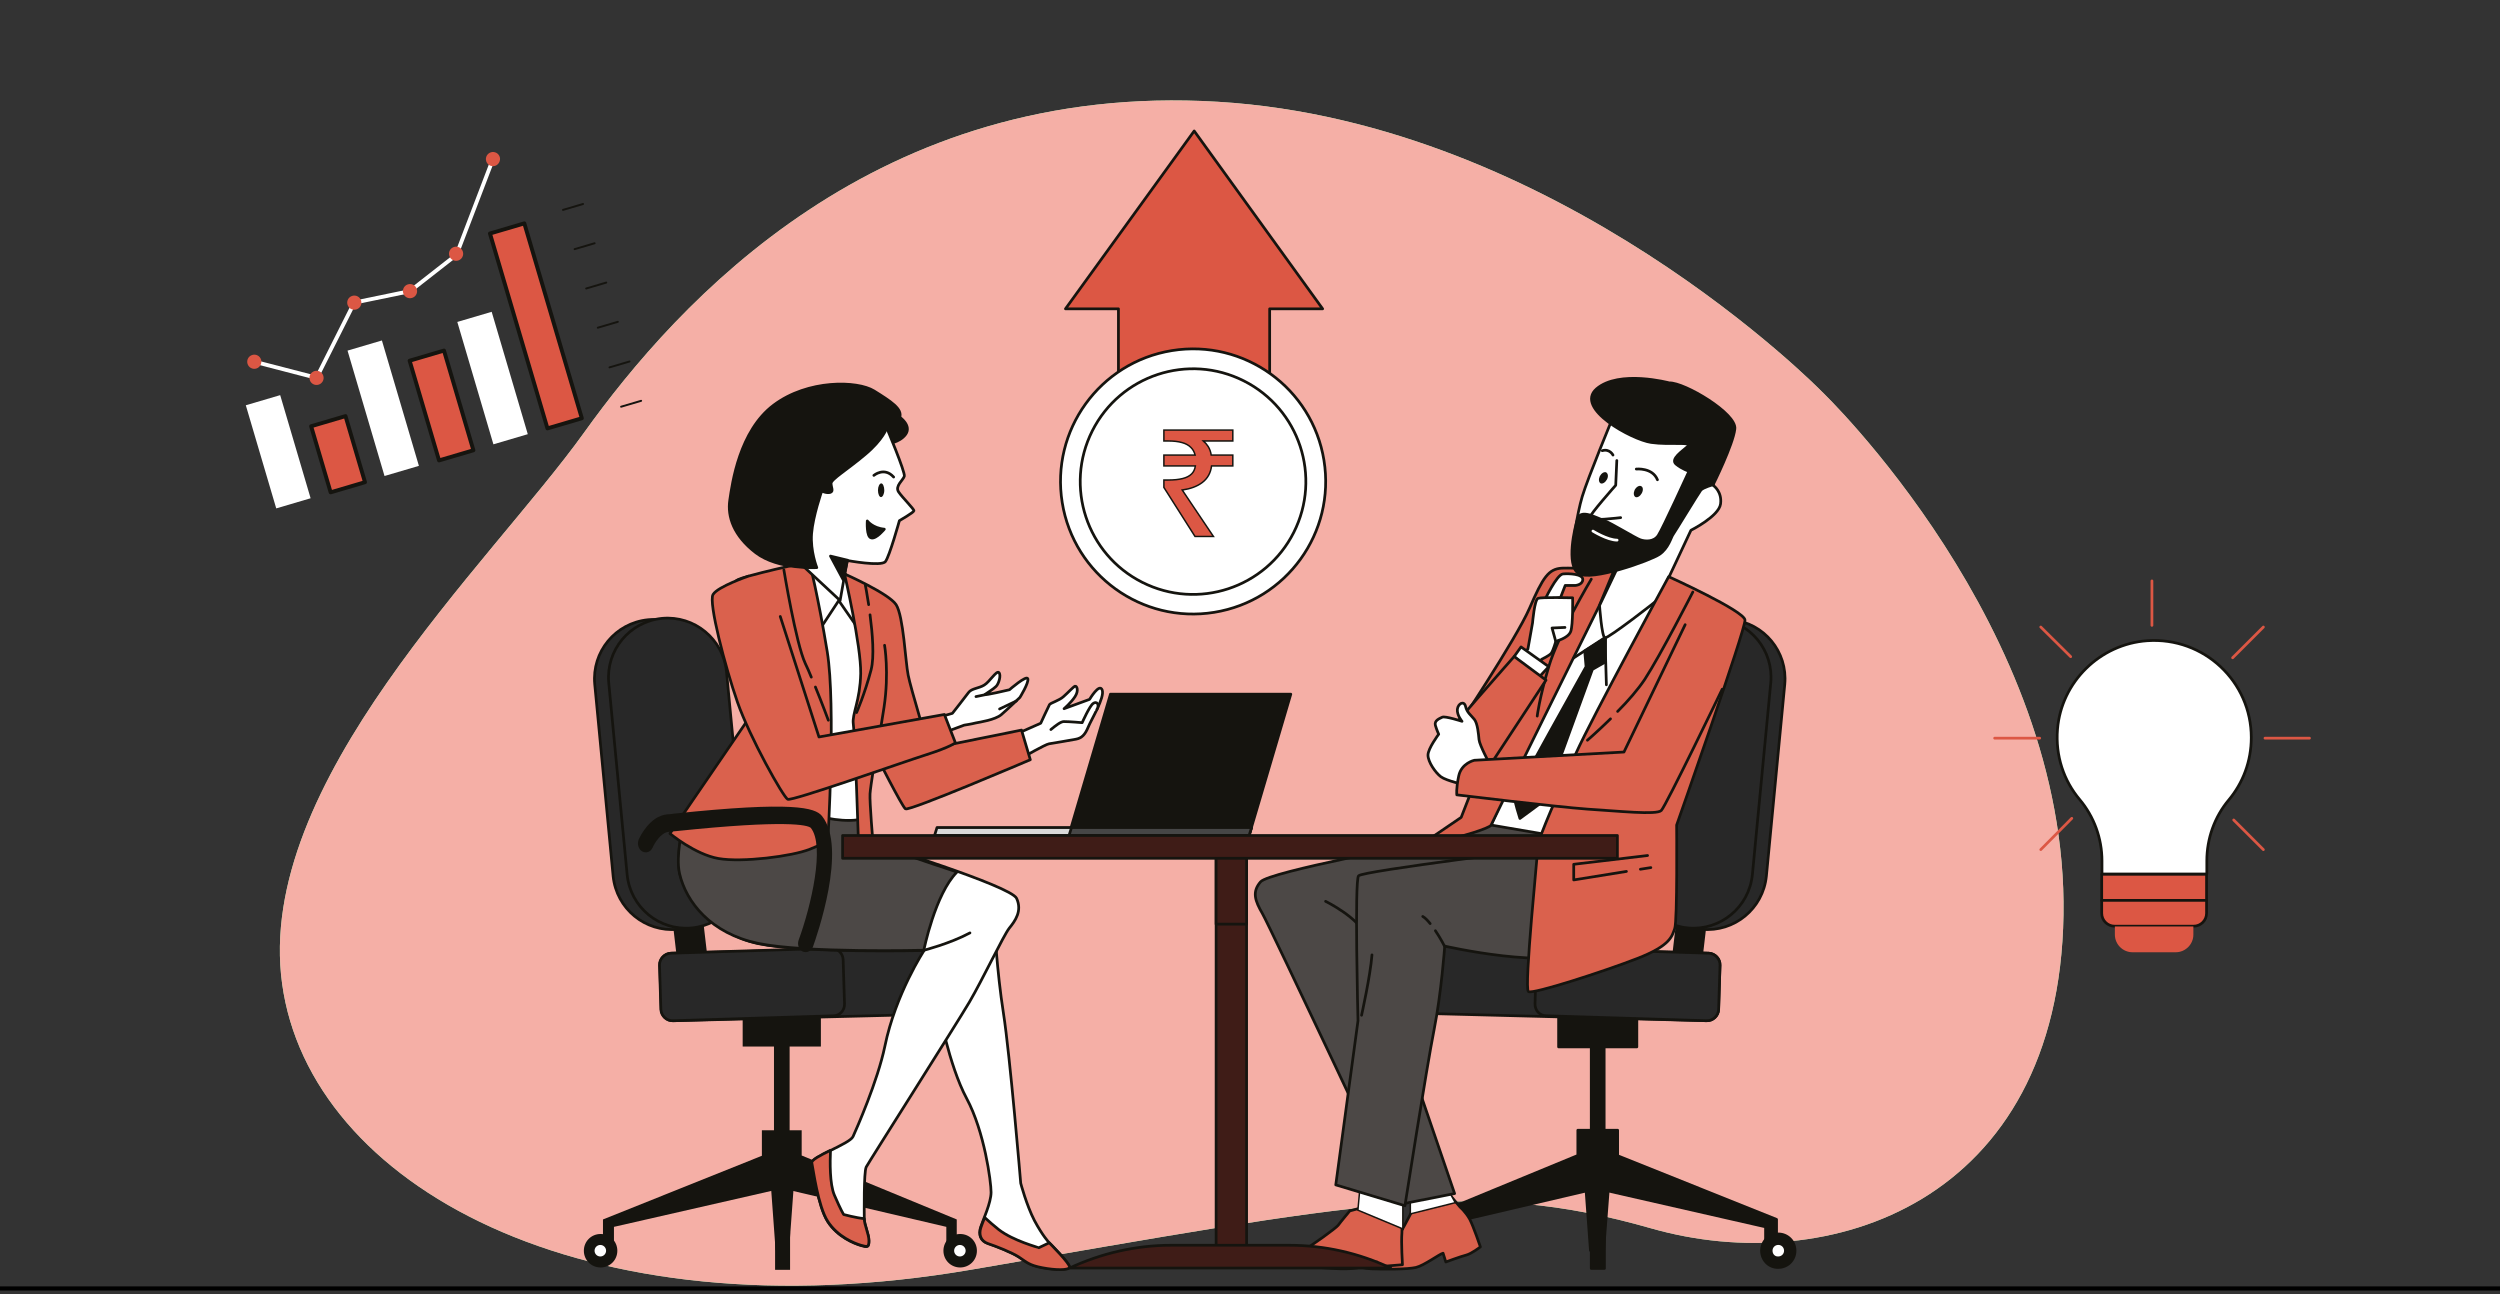 <svg width="284" height="147" viewBox="0 0 284 147" fill="none" xmlns="http://www.w3.org/2000/svg">
<rect x="0" y="0" width="284" height="147" fill="#333333" stroke="none"/>
<g clip-path="url(#clip0_2011_756)">
<path d="M206.939 44.463C206.939 44.463 177.114 13.913 138.353 11.562C99.593 9.213 77.021 34.25 66.315 49.192C55.609 64.104 28.889 88.968 32.051 111.772C35.184 134.547 66.083 151.838 110.327 144.237C154.571 136.636 167.395 133.764 187.559 139.537C207.723 145.311 233.892 136.665 234.414 103.939C234.936 71.212 206.939 44.463 206.939 44.463Z" fill="#92E3A9"/>
<path d="M206.939 44.463C206.939 44.463 177.114 13.913 138.353 11.562C99.593 9.213 77.021 34.25 66.315 49.192C55.609 64.104 28.889 88.968 32.051 111.772C35.184 134.547 66.083 151.838 110.327 144.237C154.571 136.636 167.395 133.764 187.559 139.537C207.723 145.311 233.892 136.665 234.414 103.939C234.936 71.212 206.939 44.463 206.939 44.463Z" fill="#F5AFA6"/>
<path d="M255.745 83.792C255.745 77.432 250.383 72.349 243.929 72.786C238.566 73.16 234.17 77.463 233.733 82.826C233.484 85.881 234.45 88.687 236.259 90.838C237.88 92.772 238.784 95.235 238.784 97.791V99.288H250.695V97.791C250.695 95.266 251.568 92.803 253.189 90.87C254.779 88.968 255.745 86.505 255.745 83.792Z" fill="white" stroke="#15140F" stroke-width="0.312" stroke-miterlimit="10" stroke-linecap="round" stroke-linejoin="round"/>
<path d="M250.665 99.321H238.754V102.283H250.665V99.321Z" fill="#DC5744" stroke="#15140F" stroke-width="0.312" stroke-miterlimit="10" stroke-linecap="round" stroke-linejoin="round"/>
<path d="M249.199 105.213H240.22C239.409 105.213 238.754 104.558 238.754 103.748V102.282H250.665V103.748C250.665 104.558 250.01 105.213 249.199 105.213Z" fill="#DC5744" stroke="#15140F" stroke-width="0.312" stroke-miterlimit="10" stroke-linecap="round" stroke-linejoin="round"/>
<path d="M247.172 108.175H242.246C241.154 108.175 240.25 107.271 240.25 106.18V105.244H249.167V106.18C249.167 107.271 248.263 108.175 247.172 108.175Z" fill="#DC5744"/>
<path d="M257.304 83.856H262.355" stroke="#DC5744" stroke-width="0.312" stroke-miterlimit="10" stroke-linecap="round" stroke-linejoin="round"/>
<path d="M226.593 83.856H231.707" stroke="#DC5744" stroke-width="0.312" stroke-miterlimit="10" stroke-linecap="round" stroke-linejoin="round"/>
<path d="M244.459 71.042V65.992" stroke="#DC5744" stroke-width="0.312" stroke-miterlimit="10" stroke-linecap="round" stroke-linejoin="round"/>
<path d="M253.626 74.723L257.118 71.231" stroke="#DC5744" stroke-width="0.312" stroke-miterlimit="10" stroke-linecap="round" stroke-linejoin="round"/>
<path d="M231.832 96.515L235.355 92.961" stroke="#DC5744" stroke-width="0.312" stroke-miterlimit="10" stroke-linecap="round" stroke-linejoin="round"/>
<path d="M235.23 74.598L231.832 71.231" stroke="#DC5744" stroke-width="0.312" stroke-miterlimit="10" stroke-linecap="round" stroke-linejoin="round"/>
<path d="M257.118 96.517L253.75 93.15" stroke="#DC5744" stroke-width="0.312" stroke-miterlimit="10" stroke-linecap="round" stroke-linejoin="round"/>
<path d="M150.251 35.082L135.66 14.878L121.037 35.082H127.054V57.5H144.234V35.082H150.251Z" fill="#DC5744" stroke="#15140F" stroke-width="0.312" stroke-miterlimit="10" stroke-linecap="round" stroke-linejoin="round"/>
<path d="M137.939 69.56C146.15 68.233 151.73 60.501 150.402 52.29C149.075 44.08 141.343 38.5 133.132 39.827C124.921 41.154 119.342 48.886 120.669 57.097C121.996 65.308 129.728 70.888 137.939 69.56Z" fill="white" stroke="#15140F" stroke-width="0.312" stroke-miterlimit="10" stroke-linecap="round" stroke-linejoin="round"/>
<path d="M146.972 60.479C150.158 54.16 147.618 46.455 141.299 43.268C134.98 40.082 127.274 42.622 124.088 48.941C120.902 55.261 123.441 62.966 129.761 66.152C136.08 69.338 143.786 66.799 146.972 60.479Z" fill="white" stroke="#15140F" stroke-width="0.312" stroke-miterlimit="10" stroke-linecap="round" stroke-linejoin="round"/>
<path d="M135.728 60.902L135.753 60.941H135.8H137.687H137.847L137.757 60.809L134.3 55.666C135.234 55.534 135.993 55.252 136.572 54.817L136.573 54.817C137.178 54.36 137.531 53.729 137.633 52.932H139.962H140.047V52.847V51.779V51.694H139.962H137.594C137.539 51.324 137.421 50.998 137.241 50.715C137.093 50.484 136.915 50.278 136.706 50.095H139.962H140.047V50.01V48.942V48.857H139.962H132.303H132.218V48.942V50.01V50.095H132.303H132.71C133.334 50.095 133.856 50.156 134.278 50.276L134.278 50.276L134.279 50.276C134.712 50.395 135.049 50.583 135.295 50.837L135.295 50.837L135.296 50.838C135.52 51.059 135.677 51.343 135.767 51.694H132.303H132.218V51.779V52.847V52.932H132.303H135.795C135.738 53.316 135.594 53.616 135.37 53.837C135.125 54.08 134.782 54.257 134.337 54.366L134.336 54.366C133.901 54.475 133.36 54.53 132.71 54.53H132.303H132.218V54.615V55.35V55.374L132.232 55.395L135.728 60.902Z" fill="#DC5744" stroke="#15140F" stroke-width="0.17"/>
<path d="M31.829 44.887L27.924 46.039L31.38 57.753L35.285 56.601L31.829 44.887Z" fill="white"/>
<path d="M39.249 47.269L35.344 48.421L37.56 55.93L41.464 54.778L39.249 47.269Z" fill="#DC5744" stroke="#15140F" stroke-width="0.447" stroke-miterlimit="10" stroke-linecap="round" stroke-linejoin="round"/>
<path d="M43.384 38.677L39.479 39.829L43.682 54.074L47.587 52.922L43.384 38.677Z" fill="white"/>
<path d="M50.437 39.824L46.532 40.976L49.874 52.304L53.779 51.152L50.437 39.824Z" fill="#DC5744" stroke="#15140F" stroke-width="0.447" stroke-miterlimit="10" stroke-linecap="round" stroke-linejoin="round"/>
<path d="M55.854 35.421L51.95 36.573L56.051 50.475L59.956 49.323L55.854 35.421Z" fill="white"/>
<path d="M59.563 25.374L55.659 26.526L62.191 48.666L66.096 47.514L59.563 25.374Z" fill="#DC5744" stroke="#15140F" stroke-width="0.447" stroke-miterlimit="10" stroke-linecap="round" stroke-linejoin="round"/>
<path d="M63.959 23.844L66.233 23.173" stroke="#15140F" stroke-width="0.224" stroke-miterlimit="10" stroke-linecap="round" stroke-linejoin="round"/>
<path d="M65.276 28.303L67.55 27.633" stroke="#15140F" stroke-width="0.224" stroke-miterlimit="10" stroke-linecap="round" stroke-linejoin="round"/>
<path d="M66.593 32.772L68.868 32.101" stroke="#15140F" stroke-width="0.224" stroke-miterlimit="10" stroke-linecap="round" stroke-linejoin="round"/>
<path d="M67.91 37.228L70.184 36.557" stroke="#15140F" stroke-width="0.224" stroke-miterlimit="10" stroke-linecap="round" stroke-linejoin="round"/>
<path d="M69.239 41.736L71.513 41.065" stroke="#15140F" stroke-width="0.224" stroke-miterlimit="10" stroke-linecap="round" stroke-linejoin="round"/>
<path d="M70.558 46.203L72.832 45.532" stroke="#15140F" stroke-width="0.224" stroke-miterlimit="10" stroke-linecap="round" stroke-linejoin="round"/>
<path d="M28.889 41.088L35.959 42.92L40.249 34.378L46.579 33.07L51.847 28.951L56.006 18.069" stroke="white" stroke-width="0.447" stroke-miterlimit="10" stroke-linecap="round" stroke-linejoin="round"/>
<path d="M29.661 40.866C29.535 40.437 29.09 40.195 28.661 40.322C28.232 40.448 27.99 40.893 28.117 41.322C28.243 41.751 28.688 41.993 29.117 41.866C29.546 41.74 29.775 41.252 29.661 40.866Z" fill="#DC5744"/>
<path d="M36.73 42.699C36.603 42.27 36.159 42.028 35.73 42.155C35.301 42.281 35.059 42.726 35.185 43.155C35.312 43.584 35.757 43.826 36.186 43.699C36.615 43.573 36.857 43.128 36.73 42.699Z" fill="#DC5744"/>
<path d="M41.021 34.154C40.894 33.725 40.45 33.483 40.02 33.61C39.591 33.737 39.349 34.181 39.476 34.61C39.603 35.039 40.047 35.281 40.476 35.155C40.905 35.028 41.147 34.584 41.021 34.154Z" fill="#DC5744"/>
<path d="M47.349 32.845C47.223 32.416 46.778 32.174 46.349 32.301C45.92 32.427 45.678 32.872 45.805 33.301C45.931 33.73 46.376 33.972 46.805 33.845C47.234 33.719 47.476 33.274 47.349 32.845Z" fill="#DC5744"/>
<path d="M52.583 28.598C52.457 28.169 52.012 27.927 51.583 28.053C51.154 28.18 50.912 28.624 51.039 29.053C51.165 29.482 51.61 29.724 52.039 29.598C52.468 29.471 52.71 29.027 52.583 28.598Z" fill="#DC5744"/>
<path d="M56.776 17.845C56.65 17.416 56.205 17.174 55.776 17.3C55.347 17.427 55.105 17.872 55.231 18.301C55.358 18.73 55.803 18.972 56.232 18.845C56.661 18.718 56.89 18.231 56.776 17.845Z" fill="#DC5744"/>
<path d="M180.611 130.581H182.388V113.463H180.611V130.581Z" fill="#15140F"/>
<path d="M189.476 114.069L192.604 114.435L194.591 97.434L191.464 97.069L189.476 114.069Z" fill="#15140F" stroke="#15140F" stroke-width="0.312" stroke-miterlimit="10" stroke-linecap="round" stroke-linejoin="round"/>
<path d="M179.242 131.261V128.393H183.763V131.292L201.815 138.526V141.956H200.568V139.368L181.424 135.003L162.811 139.368V141.956H161.626V138.526L179.242 131.261Z" fill="#15140F" stroke="#15140F" stroke-width="0.312" stroke-miterlimit="10" stroke-linecap="round" stroke-linejoin="round"/>
<path d="M177.058 118.927H185.944V113.47H177.058V118.927Z" fill="#15140F" stroke="#15140F" stroke-width="0.312" stroke-miterlimit="10" stroke-linecap="round" stroke-linejoin="round"/>
<path d="M200.111 142.08C200.111 141.02 200.953 140.178 202.013 140.178C203.073 140.178 203.915 141.02 203.915 142.08C203.915 143.14 203.073 143.982 202.013 143.982C200.953 144.013 200.111 143.14 200.111 142.08Z" fill="#15140F" stroke="#15140F" stroke-width="0.312" stroke-miterlimit="10" stroke-linecap="round" stroke-linejoin="round"/>
<path d="M201.203 142.078C201.203 141.61 201.578 141.267 202.014 141.267C202.482 141.267 202.825 141.641 202.825 142.078C202.825 142.546 202.451 142.889 202.014 142.889C201.546 142.92 201.203 142.546 201.203 142.078Z" fill="white" stroke="#15140F" stroke-width="0.312" stroke-miterlimit="10" stroke-linecap="round" stroke-linejoin="round"/>
<path d="M157.633 142.08C157.633 141.02 158.475 140.178 159.535 140.178C160.595 140.178 161.437 141.02 161.437 142.08C161.437 143.14 160.595 143.982 159.535 143.982C158.475 143.982 157.633 143.14 157.633 142.08Z" fill="#15140F" stroke="#15140F" stroke-width="0.312" stroke-miterlimit="10" stroke-linecap="round" stroke-linejoin="round"/>
<path d="M159.566 142.889C160.013 142.889 160.376 142.526 160.376 142.078C160.376 141.631 160.013 141.268 159.566 141.268C159.118 141.268 158.755 141.631 158.755 142.078C158.755 142.526 159.118 142.889 159.566 142.889Z" fill="white" stroke="#15140F" stroke-width="0.312" stroke-miterlimit="10" stroke-linecap="round" stroke-linejoin="round"/>
<path d="M180.675 142.048H182.172L182.951 131.791H179.927L180.675 142.048Z" fill="#15140F" stroke="#15140F" stroke-width="0.312" stroke-miterlimit="10" stroke-linecap="round" stroke-linejoin="round"/>
<path d="M180.767 144.093H182.264V139.853H180.767V144.093Z" fill="#15140F" stroke="#15140F" stroke-width="0.312" stroke-miterlimit="10" stroke-linecap="round" stroke-linejoin="round"/>
<path d="M193.334 105.569C197.013 105.912 200.287 103.231 200.661 99.521L202.75 77.727C203.093 74.048 200.411 70.774 196.701 70.4C193.022 70.057 189.748 72.738 189.374 76.448L187.285 98.242C186.942 101.953 189.655 105.226 193.334 105.569Z" fill="#15140F"/>
<path d="M193.334 105.569C197.013 105.912 200.287 103.231 200.661 99.521L202.75 77.727C203.093 74.048 200.411 70.774 196.701 70.4C193.022 70.057 189.748 72.738 189.374 76.448L187.285 98.242C186.942 101.953 189.655 105.226 193.334 105.569Z" fill="#282828"/>
<path d="M193.334 105.569C197.013 105.912 200.287 103.231 200.661 99.521L202.75 77.727C203.093 74.048 200.411 70.774 196.701 70.4C193.022 70.057 189.748 72.738 189.374 76.448L187.285 98.242C186.942 101.953 189.655 105.226 193.334 105.569Z" stroke="#15140F" stroke-width="0.312" stroke-miterlimit="10" stroke-linecap="round" stroke-linejoin="round"/>
<path d="M191.743 105.413C195.423 105.756 198.696 103.074 199.07 99.364L201.159 77.57C201.502 73.891 198.821 70.617 195.111 70.243C191.432 69.9 188.158 72.582 187.784 76.292L185.695 98.086C185.352 101.796 188.064 105.07 191.743 105.413Z" fill="#282828" stroke="#15140F" stroke-width="0.312" stroke-miterlimit="10" stroke-linecap="round" stroke-linejoin="round"/>
<path d="M162.56 115.142L193.863 115.953C194.58 115.984 195.204 115.392 195.235 114.674L195.391 109.655C195.422 108.938 194.83 108.314 194.113 108.283L162.809 107.472C162.092 107.441 161.469 108.033 161.437 108.75L161.281 113.77C161.25 114.519 161.843 115.142 162.56 115.142Z" fill="#282828" stroke="#15140F" stroke-width="0.312" stroke-miterlimit="10" stroke-linecap="round" stroke-linejoin="round"/>
<path d="M175.656 115.391L193.864 115.953C194.582 115.984 195.205 115.391 195.236 114.674L195.392 109.654C195.423 108.937 194.831 108.314 194.114 108.283L175.905 107.721C175.188 107.69 174.565 108.283 174.534 109L174.378 114.019C174.347 114.768 174.908 115.391 175.656 115.391Z" fill="#282828" stroke="#15140F" stroke-width="0.312" stroke-miterlimit="10" stroke-linecap="round" stroke-linejoin="round"/>
<path d="M160.473 136.595L160.317 137.748C160.317 137.748 158.945 140.523 158.384 140.991C157.854 141.459 154.455 142.924 153.831 143.142C153.208 143.361 154.299 144.078 155.765 144.14C157.23 144.202 159.911 144.202 160.847 143.984C161.782 143.766 163.528 142.456 163.933 142.363L164.245 143.361C164.245 143.361 165.929 142.737 166.552 142.581C167.176 142.425 168.174 141.646 168.174 141.646C168.174 141.646 167.394 139.338 166.958 138.497C166.49 137.655 165.866 137.125 165.866 137.125L164.713 135.753L160.473 136.595Z" fill="#DA614D" stroke="#15140F" stroke-width="0.312" stroke-miterlimit="10" stroke-linecap="round" stroke-linejoin="round"/>
<path d="M163.192 132.795L160.214 133.646V137.901L165.32 136.624L163.192 132.795Z" fill="white" stroke="#15140F" stroke-width="0.17"/>
<path d="M169.794 92.632L167.268 94.16L161.719 95.781C161.719 95.781 144.196 99.024 143.198 100.177C142.201 101.331 142.575 102.329 143.417 103.794C144.259 105.259 159.1 136.803 159.1 136.803L165.242 135.587L154.922 105.415C154.922 105.415 174.315 109.344 177.682 108.72C181.081 108.097 185.383 104.48 186.132 101.736C186.911 98.961 183.357 94.596 183.357 94.596L169.794 92.632Z" fill="#4C4846" stroke="#15140F" stroke-width="0.312" stroke-miterlimit="10" stroke-linecap="round" stroke-linejoin="round"/>
<path d="M150.588 102.391C150.588 102.391 154.454 104.293 155.171 106.382" stroke="#15140F" stroke-width="0.312" stroke-miterlimit="10" stroke-linecap="round" stroke-linejoin="round"/>
<path d="M189.873 66.943L181.548 66.194L169.389 93.725L177.402 95.097L189.873 66.943Z" fill="white" stroke="#15140F" stroke-width="0.312" stroke-miterlimit="10" stroke-linecap="round" stroke-linejoin="round"/>
<path d="M181.705 68.75C181.705 68.75 169.546 93.319 169.39 93.725C169.234 94.099 165.773 95.096 164.993 95.252C164.214 95.408 161.688 95.782 161.688 95.782L165.991 92.852L169.078 84.932L165.305 82.999C165.305 82.999 172.227 72.617 173.755 69.093C175.282 65.57 175.906 64.635 177.434 64.541C178.962 64.479 183.358 64.76 183.358 64.76L181.705 68.75Z" fill="#DA614D" stroke="#15140F" stroke-width="0.312" stroke-miterlimit="10" stroke-linecap="round" stroke-linejoin="round"/>
<path d="M180.022 73.957L180.178 75.735C180.178 75.735 172.103 90.202 172.041 90.513C171.978 90.825 172.664 92.977 172.664 92.977L175.501 90.888L180.895 76.046L182.361 75.205L182.392 72.461L180.022 73.957Z" fill="#15140F" stroke="#15140F" stroke-width="0.312" stroke-miterlimit="10" stroke-linecap="round" stroke-linejoin="round"/>
<path d="M183.234 47.395C183.234 47.395 180.366 54.316 179.742 56.405C179.119 58.494 178.651 61.924 178.776 62.298C178.901 62.672 179.742 64.013 181.177 64.075C182.642 64.138 183.92 64.138 183.92 64.138L181.707 68.783C181.707 68.783 181.956 72.4 182.33 72.463C182.704 72.525 188.285 68.222 188.41 68.035C188.535 67.848 192.089 60.24 192.089 60.24C192.089 60.24 195.269 58.65 195.456 57.247C195.644 55.844 194.646 55.158 194.646 55.158V53.443L196.049 49.266C196.049 49.266 192.557 46.989 188.691 46.023C184.825 45.056 183.983 45.711 183.983 45.711L183.234 47.395Z" fill="white" stroke="#15140F" stroke-width="0.312" stroke-miterlimit="10" stroke-linecap="round" stroke-linejoin="round"/>
<path d="M189.625 43.495C189.625 43.495 183.919 41.967 181.363 44.181C178.837 46.395 185.416 49.949 187.567 50.261C189.719 50.573 192.4 50.136 191.745 50.697C191.122 51.259 189.719 52.163 190.405 52.724C191.091 53.285 191.87 53.535 191.87 53.535C191.87 53.535 188.877 60.082 188.378 60.831C187.879 61.579 186.913 61.517 186.351 61.329C185.79 61.142 183.046 59.428 182.173 59.116C181.3 58.804 179.648 57.837 179.243 58.866C178.869 59.895 177.902 64.198 179.305 65.133C180.708 66.1 187.505 63.668 188.503 62.982C189.532 62.296 189.843 61.018 190.031 60.768C190.218 60.519 192.961 55.998 193.211 55.686C193.46 55.374 194.614 55.062 194.614 55.062C194.614 55.062 196.89 50.479 197.077 48.733C197.326 46.987 191.34 43.433 189.625 43.495Z" fill="#15140F" stroke="#15140F" stroke-width="0.312" stroke-miterlimit="10" stroke-linecap="round" stroke-linejoin="round"/>
<path d="M183.669 52.319L183.545 55.125C183.545 55.125 180.551 58.492 180.551 58.866C180.551 59.24 184.106 58.804 184.106 58.804" stroke="#15140F" stroke-width="0.312" stroke-miterlimit="10" stroke-linecap="round" stroke-linejoin="round"/>
<path d="M183.234 51.696C183.234 51.696 182.86 50.947 182.018 51.197" stroke="#15140F" stroke-width="0.312" stroke-miterlimit="10" stroke-linecap="round" stroke-linejoin="round"/>
<path d="M185.884 53.284C185.884 53.284 187.723 53.097 188.285 54.5" stroke="#15140F" stroke-width="0.312" stroke-miterlimit="10" stroke-linecap="round" stroke-linejoin="round"/>
<path d="M180.958 60.33C180.958 60.33 182.61 61.359 183.702 61.359" stroke="white" stroke-width="0.312" stroke-miterlimit="10" stroke-linecap="round" stroke-linejoin="round"/>
<path d="M186.508 56.029C186.321 56.371 186.009 56.559 185.791 56.465C185.573 56.34 185.542 55.997 185.697 55.654C185.884 55.311 186.196 55.124 186.415 55.218C186.664 55.311 186.695 55.685 186.508 56.029Z" fill="#15140F"/>
<path d="M182.547 54.47C182.36 54.813 182.048 55 181.83 54.907C181.612 54.782 181.58 54.439 181.736 54.096C181.923 53.753 182.235 53.566 182.453 53.66C182.672 53.784 182.734 54.127 182.547 54.47Z" fill="#15140F"/>
<path d="M155.016 134.008L154.485 137.251L153.332 137.562C153.332 137.562 152.241 138.872 152.022 139.184C151.804 139.496 148.936 141.553 148.187 141.959C147.439 142.364 145.506 142.489 145.568 143.05C145.631 143.58 149.715 144.048 152.334 144.141C154.953 144.204 156.419 143.362 156.419 143.362L156.637 143.892L159.318 143.673C159.318 143.673 159.162 141.148 159.256 140.057C159.318 138.965 159.1 137.438 159.1 137.438L158.944 135.193L155.016 134.008Z" fill="#DA614D" stroke="#15140F" stroke-width="0.312" stroke-miterlimit="10" stroke-linecap="round" stroke-linejoin="round"/>
<path d="M159.364 139.603L154.258 137.475L154.683 132.795H159.364V139.603Z" fill="white" stroke="#15140F" stroke-width="0.17"/>
<path d="M176.623 96.252C176.623 96.252 154.767 98.933 154.33 99.494C153.863 100.024 154.268 115.957 154.268 115.957L151.743 134.602L159.6 136.971C159.6 136.971 162.063 121.257 162.905 117.017C163.746 112.776 164.121 107.476 164.121 107.476C164.121 107.476 176.187 110.251 180.333 107.944C184.48 105.637 183.638 102.799 183.638 102.799" fill="#4C4846"/>
<path d="M176.623 96.252C176.623 96.252 154.767 98.933 154.33 99.494C153.863 100.024 154.268 115.957 154.268 115.957L151.743 134.602L159.6 136.971C159.6 136.971 162.063 121.257 162.905 117.017C163.746 112.776 164.121 107.476 164.121 107.476C164.121 107.476 176.187 110.251 180.333 107.944C184.48 105.637 183.638 102.799 183.638 102.799" stroke="#15140F" stroke-width="0.312" stroke-miterlimit="10" stroke-linecap="round" stroke-linejoin="round"/>
<path d="M154.672 115.334C154.672 115.334 155.67 110.876 155.857 108.475" stroke="#15140F" stroke-width="0.312" stroke-miterlimit="10" stroke-linecap="round" stroke-linejoin="round"/>
<path d="M162.467 104.921C162.186 104.578 161.906 104.266 161.625 104.11" stroke="#15140F" stroke-width="0.312" stroke-miterlimit="10" stroke-linecap="round" stroke-linejoin="round"/>
<path d="M164.091 107.475C164.091 107.475 163.654 106.602 163.062 105.729" stroke="#15140F" stroke-width="0.312" stroke-miterlimit="10" stroke-linecap="round" stroke-linejoin="round"/>
<path d="M189.562 65.51C189.562 65.51 180.864 81.504 179.024 85.589C177.185 89.673 174.721 95.348 174.721 95.971C174.721 96.595 173.1 112.34 173.63 112.652C174.16 112.964 182.235 110.345 186.008 108.879C189.781 107.414 189.937 106.354 190.248 105.481C190.56 104.639 190.467 93.726 190.467 93.726C190.467 93.726 198.324 71.433 198.23 70.436C198.168 69.407 189.562 65.51 189.562 65.51Z" fill="#DA614D" stroke="#15140F" stroke-width="0.312" stroke-miterlimit="10" stroke-linecap="round" stroke-linejoin="round"/>
<path d="M182.953 81.658C181.518 83.061 180.333 84.09 180.333 84.09" stroke="#15140F" stroke-width="0.312" stroke-miterlimit="10" stroke-linecap="round" stroke-linejoin="round"/>
<path d="M192.305 67.255C192.305 67.255 188.689 74.332 186.849 77.169C186.101 78.292 184.947 79.633 183.762 80.817" stroke="#15140F" stroke-width="0.312" stroke-miterlimit="10" stroke-linecap="round" stroke-linejoin="round"/>
<path d="M180.771 65.789C180.771 65.789 177.029 72.055 175.938 75.735C174.847 79.414 174.628 81.347 174.628 81.347" stroke="#15140F" stroke-width="0.312" stroke-miterlimit="10" stroke-linecap="round" stroke-linejoin="round"/>
<path d="M178.775 74.738L182.329 72.43L182.485 77.793" stroke="#15140F" stroke-width="0.312" stroke-miterlimit="10" stroke-linecap="round" stroke-linejoin="round"/>
<path d="M186.35 98.746L187.535 98.559" stroke="#15140F" stroke-width="0.312" stroke-miterlimit="10" stroke-linecap="round" stroke-linejoin="round"/>
<path d="M187.162 97.186L178.775 98.184V99.961L184.761 98.994" stroke="#15140F" stroke-width="0.312" stroke-miterlimit="10" stroke-linecap="round" stroke-linejoin="round"/>
<path d="M175.469 68.192C175.469 68.192 176.841 65.262 177.558 65.199C178.244 65.137 179.803 65.199 179.803 65.823C179.803 66.446 178.961 66.509 178.961 66.509H177.807L177.277 67.881L175.469 68.192Z" fill="white" stroke="#15140F" stroke-width="0.312" stroke-miterlimit="10" stroke-linecap="round" stroke-linejoin="round"/>
<path d="M173.567 73.741L174.098 70.748C174.098 70.748 174.316 68.129 174.721 67.973C175.095 67.817 178.65 67.911 178.65 67.911C178.65 67.911 178.712 70.998 178.431 71.746C178.12 72.525 176.748 72.837 176.748 72.837C176.748 72.837 176.436 73.928 176.218 74.209C175.999 74.49 175.126 74.895 175.126 74.895L174.908 75.519L172.913 74.209L173.567 73.741Z" fill="white" stroke="#15140F" stroke-width="0.312" stroke-miterlimit="10" stroke-linecap="round" stroke-linejoin="round"/>
<path d="M176.718 72.805L176.313 71.34L177.778 71.277" fill="white"/>
<path d="M176.718 72.805L176.313 71.34L177.778 71.277" stroke="#15140F" stroke-width="0.312" stroke-miterlimit="10" stroke-linecap="round" stroke-linejoin="round"/>
<path d="M172.787 73.491L175.936 75.736L174.72 77.045L172.008 74.582L172.787 73.491Z" fill="white" stroke="#15140F" stroke-width="0.312" stroke-miterlimit="10" stroke-linecap="round" stroke-linejoin="round"/>
<path d="M172.008 74.581L175.625 77.263L168.703 87.801C168.703 87.801 167.55 88.113 166.24 87.645C164.931 87.177 163.715 84.558 163.715 84.247C163.715 83.966 172.008 74.581 172.008 74.581Z" fill="#DA614D" stroke="#15140F" stroke-width="0.312" stroke-miterlimit="10" stroke-linecap="round" stroke-linejoin="round"/>
<path d="M169.234 86.805C169.234 86.805 168.08 84.654 168.018 84.03C167.956 83.407 167.862 82.191 167.488 81.723C167.114 81.255 166.646 80.944 166.49 80.258C166.334 79.572 165.649 79.883 165.555 80.569C165.493 81.255 166.085 81.941 166.085 81.941C166.085 81.941 164.152 81.318 163.84 81.474C163.528 81.629 162.905 81.848 163.061 82.409C163.217 82.939 163.435 83.407 163.435 83.407C163.435 83.407 162.219 85.028 162.219 85.776C162.219 86.556 163.061 87.772 163.684 88.239C164.308 88.707 166.459 89.175 166.459 89.175L169.234 86.805Z" fill="white" stroke="#15140F" stroke-width="0.312" stroke-miterlimit="10" stroke-linecap="round" stroke-linejoin="round"/>
<path d="M191.433 70.965L184.481 85.431L167.488 86.367C167.488 86.367 166.023 86.679 165.711 88.144C165.399 89.609 165.493 90.295 165.493 90.295C165.493 90.295 176.811 91.667 180.334 91.917C183.857 92.135 188.191 92.603 188.721 92.073C189.251 91.543 195.643 78.292 195.643 78.292" fill="#DA614D"/>
<path d="M191.433 70.965L184.481 85.431L167.488 86.367C167.488 86.367 166.023 86.679 165.711 88.144C165.399 89.609 165.493 90.295 165.493 90.295C165.493 90.295 176.811 91.667 180.334 91.917C183.857 92.135 188.191 92.603 188.721 92.073C189.251 91.543 195.643 78.292 195.643 78.292" stroke="#15140F" stroke-width="0.312" stroke-miterlimit="10" stroke-linecap="round" stroke-linejoin="round"/>
<path d="M89.701 113.431H87.924V130.548H89.701V113.431Z" fill="#15140F"/>
<path d="M78.84 97.029L75.712 97.395L77.699 114.396L80.827 114.03L78.84 97.029Z" fill="#15140F" stroke="#15140F" stroke-width="0.312" stroke-miterlimit="10" stroke-linecap="round" stroke-linejoin="round"/>
<path d="M91.071 131.265V128.396H86.55V131.296L68.498 138.53V141.959H69.745V139.371L88.858 135.006L107.502 139.371V141.959H108.687V138.53L91.071 131.265Z" fill="#15140F"/>
<path d="M93.253 113.431H84.367V118.887H93.253V113.431Z" fill="#15140F"/>
<path d="M70.13 142.083C70.13 141.023 69.288 140.181 68.228 140.181C67.168 140.181 66.326 141.023 66.326 142.083C66.326 143.143 67.168 143.985 68.228 143.985C69.288 143.985 70.13 143.143 70.13 142.083Z" fill="#15140F"/>
<path d="M68.197 142.892C68.644 142.892 69.007 142.529 69.007 142.082C69.007 141.634 68.644 141.271 68.197 141.271C67.749 141.271 67.386 141.634 67.386 142.082C67.386 142.529 67.749 142.892 68.197 142.892Z" fill="white" stroke="#15140F" stroke-width="0.312" stroke-miterlimit="10" stroke-linecap="round" stroke-linejoin="round"/>
<path d="M110.977 142.083C110.977 141.023 110.135 140.181 109.075 140.181C108.015 140.181 107.173 141.023 107.173 142.083C107.173 143.143 108.015 143.985 109.075 143.985C110.135 143.985 110.977 143.143 110.977 142.083Z" fill="#15140F"/>
<path d="M109.044 142.892C109.492 142.892 109.854 142.529 109.854 142.082C109.854 141.634 109.492 141.271 109.044 141.271C108.596 141.271 108.233 141.634 108.233 142.082C108.233 142.529 108.596 142.892 109.044 142.892Z" fill="white" stroke="#15140F" stroke-width="0.312" stroke-miterlimit="10" stroke-linecap="round" stroke-linejoin="round"/>
<path d="M89.637 142.051H88.109L87.361 131.793H90.385L89.637 142.051Z" fill="#15140F"/>
<path d="M89.752 139.998H88.05V144.253H89.752V139.998Z" fill="#15140F"/>
<path d="M76.978 105.572C73.299 105.915 70.025 103.234 69.651 99.524L67.562 77.73C67.219 74.051 69.901 70.777 73.611 70.403C77.29 70.06 80.564 72.741 80.938 76.451L83.027 98.245C83.37 101.956 80.657 105.229 76.978 105.572Z" fill="#15140F"/>
<path d="M76.978 105.572C73.299 105.915 70.025 103.234 69.651 99.524L67.562 77.73C67.219 74.051 69.901 70.777 73.611 70.403C77.29 70.06 80.564 72.741 80.938 76.451L83.027 98.245C83.37 101.956 80.657 105.229 76.978 105.572Z" fill="#282828"/>
<path d="M76.978 105.572C73.299 105.915 70.025 103.234 69.651 99.524L67.562 77.73C67.219 74.051 69.901 70.777 73.611 70.403C77.29 70.06 80.564 72.741 80.938 76.451L83.027 98.245C83.37 101.956 80.657 105.229 76.978 105.572Z" stroke="#15140F" stroke-width="0.312" stroke-miterlimit="10" stroke-linecap="round" stroke-linejoin="round"/>
<path d="M78.57 105.416C74.891 105.759 71.617 103.078 71.243 99.368L69.154 77.574C68.811 73.894 71.492 70.621 75.203 70.247C78.882 69.904 82.155 72.585 82.529 76.295L84.618 98.089C84.961 101.799 82.249 105.073 78.57 105.416Z" fill="#15140F"/>
<path d="M78.57 105.416C74.891 105.759 71.617 103.078 71.243 99.368L69.154 77.574C68.811 73.894 71.492 70.621 75.203 70.247C78.882 69.904 82.155 72.585 82.529 76.295L84.618 98.089C84.961 101.799 82.249 105.073 78.57 105.416Z" fill="#282828"/>
<path d="M78.57 105.416C74.891 105.759 71.617 103.078 71.243 99.368L69.154 77.574C68.811 73.894 71.492 70.621 75.203 70.247C78.882 69.904 82.155 72.585 82.529 76.295L84.618 98.089C84.961 101.799 82.249 105.073 78.57 105.416Z" stroke="#15140F" stroke-width="0.312" stroke-miterlimit="10" stroke-linecap="round" stroke-linejoin="round"/>
<path d="M108.844 115.145L76.48 115.956C75.763 115.987 75.139 115.395 75.108 114.678L74.952 109.658C74.921 108.941 75.513 108.317 76.231 108.286L108.594 107.475C109.311 107.444 109.935 108.037 109.966 108.754L110.122 113.773C110.122 114.522 109.561 115.145 108.844 115.145Z" fill="#282828" stroke="#15140F" stroke-width="0.312" stroke-miterlimit="10" stroke-linecap="round" stroke-linejoin="round"/>
<path d="M94.657 115.395L76.449 115.956C75.732 115.987 75.108 115.395 75.077 114.678L74.921 109.658C74.89 108.941 75.483 108.317 76.2 108.286L94.408 107.725C95.125 107.694 95.749 108.286 95.78 109.003L95.936 114.023C95.967 114.771 95.406 115.395 94.657 115.395Z" fill="#282828" stroke="#15140F" stroke-width="0.312" stroke-miterlimit="10" stroke-linecap="round" stroke-linejoin="round"/>
<path d="M112.96 104.951C112.96 104.951 113.241 110.314 113.989 115.084C114.738 119.886 115.954 134.415 115.954 134.415C115.954 134.415 116.608 136.909 117.513 138.655C118.448 140.401 119.165 141.15 119.165 141.15C119.165 141.15 121.566 143.55 121.472 143.925C121.379 144.299 119.882 144.268 118.386 143.987C116.92 143.706 116.608 143.363 115.767 142.802C114.925 142.241 113.054 141.524 112.212 141.243C111.37 140.963 111.121 140.245 111.402 139.404C111.682 138.562 112.586 136.629 112.586 135.444C112.586 134.259 111.838 128.553 109.811 124.781C107.785 121.008 106.6 114.461 106.6 114.461L112.96 104.951Z" fill="white" stroke="#15140F" stroke-width="0.312" stroke-miterlimit="10" stroke-linecap="round" stroke-linejoin="round"/>
<path d="M113.459 139.685C112.867 139.217 112.337 138.749 111.869 138.313C111.682 138.749 111.526 139.155 111.433 139.435C111.152 140.277 111.432 140.994 112.243 141.275C113.085 141.555 114.956 142.272 115.798 142.834C116.639 143.395 116.92 143.738 118.417 144.018C119.882 144.299 121.41 144.33 121.503 143.956C121.597 143.582 119.196 141.181 119.196 141.181L118.011 141.742C117.98 141.711 115.112 140.963 113.459 139.685Z" fill="#DA614D" stroke="#15140F" stroke-width="0.312" stroke-miterlimit="10" stroke-linecap="round" stroke-linejoin="round"/>
<path d="M77.603 93.976C77.603 93.976 76.761 97.219 77.229 99.277C77.697 101.303 80.784 106.074 86.146 107.196C91.509 108.318 104.978 107.975 104.978 107.975C104.978 107.975 101.736 112.902 100.52 118.857C99.709 122.785 97.277 128.304 96.903 129.115C96.529 129.956 92.07 131.453 92.226 132.139C92.382 132.825 92.912 137.034 94.034 138.78C95.157 140.526 97.059 141.274 97.807 141.493C98.555 141.711 98.711 141.711 98.711 140.963C98.711 140.214 98.181 139.154 98.181 138.468C98.181 137.782 98.119 133.168 98.4 132.576C98.711 131.983 108.595 116.425 110.123 113.837C111.619 111.28 113.989 106.292 114.644 105.45C115.33 104.608 116.14 103.486 115.485 102.052C114.8 100.617 99.21 95.816 99.21 95.816L98.4 92.916L90.605 92.448L77.603 93.976Z" fill="white" stroke="#15140F" stroke-width="0.312" stroke-miterlimit="10" stroke-linecap="round" stroke-linejoin="round"/>
<path d="M99.178 95.816L98.368 92.916L90.573 92.449L77.571 93.945C77.571 93.945 76.73 97.188 77.197 99.246C77.945 102.488 80.752 106.043 86.114 107.165C91.477 108.288 104.946 107.945 104.946 107.945C104.946 107.945 106.225 101.553 108.719 99.059C105.726 98.092 99.178 95.816 99.178 95.816Z" fill="#4C4846" stroke="#15140F" stroke-width="0.312" stroke-miterlimit="10" stroke-linecap="round" stroke-linejoin="round"/>
<path d="M104.978 107.943C104.978 107.943 107.909 107.194 110.185 105.978L104.978 107.943Z" fill="white"/>
<path d="M104.978 107.943C104.978 107.943 107.909 107.194 110.185 105.978" stroke="#15140F" stroke-width="0.312" stroke-miterlimit="10" stroke-linecap="round" stroke-linejoin="round"/>
<path d="M94.781 135.756C94.251 134.509 94.282 132.015 94.344 130.674C93.191 131.235 92.131 131.796 92.224 132.108C92.38 132.794 92.91 137.003 94.033 138.749C95.155 140.495 97.057 141.244 97.805 141.462C98.554 141.68 98.709 141.68 98.709 140.932C98.709 140.184 98.179 139.124 98.179 138.438C97.213 138.344 95.841 137.97 95.841 137.97C95.841 137.97 95.529 137.502 94.781 135.756Z" fill="#DA614D" stroke="#15140F" stroke-width="0.312" stroke-miterlimit="10" stroke-linecap="round" stroke-linejoin="round"/>
<path d="M93.691 64.076L91.353 65.043C91.353 65.043 93.255 82.721 93.161 85.216C93.099 87.71 92.943 92.698 92.943 92.698C92.943 92.698 96.186 93.665 98.368 92.917L98.212 84.374C98.212 84.374 99.802 76.205 99.179 73.586C98.586 70.936 96.684 66.259 96.684 66.259C96.684 66.259 95.811 64.139 93.691 64.076Z" fill="white" stroke="#15140F" stroke-width="0.312" stroke-miterlimit="10" stroke-linecap="round" stroke-linejoin="round"/>
<path d="M93.005 71.684L95.281 68.223L98.088 72.276C98.088 72.276 96.871 66.602 96.716 66.228C96.56 65.854 96.03 65.105 95.126 64.482C94.221 63.889 93.161 63.858 92.569 63.796C91.977 63.734 91.353 65.012 91.353 65.012L93.005 71.684Z" fill="white" stroke="#15140F" stroke-width="0.312" stroke-miterlimit="10" stroke-linecap="round" stroke-linejoin="round"/>
<path d="M91.945 63.794C91.945 63.794 84.337 65.446 83.714 65.914C83.059 66.382 82.778 67.941 82.934 68.533C83.121 69.125 84.836 81.94 84.836 81.94L76.106 94.692C76.106 94.692 78.943 97.061 81.625 97.529C84.306 97.997 89.981 97.28 92.007 96.469C94.034 95.627 94.034 95.627 94.034 95.627C94.034 95.627 94.969 80.131 93.972 74.02C92.974 67.909 91.945 63.794 91.945 63.794Z" fill="#DA614D" stroke="#15140F" stroke-width="0.312" stroke-miterlimit="10" stroke-linecap="round" stroke-linejoin="round"/>
<path d="M115.264 83.469L118.226 82.16C118.226 82.16 119.131 80.195 119.224 80.04C119.349 79.852 120.347 79.572 120.814 79.135C121.282 78.73 121.937 78.013 122.124 77.951C122.311 77.888 122.591 78.418 122.124 79.135C121.656 79.852 120.877 80.507 120.877 80.507L123.776 79.447C123.776 79.447 124.899 77.545 125.21 78.387C125.522 79.229 123.963 81.754 123.62 82.596C123.277 83.438 122.903 83.843 122.248 83.968C121.594 84.093 119.567 84.436 119.162 84.498C118.756 84.56 116.2 86.026 116.2 86.026L115.264 83.469Z" fill="white" stroke="#15140F" stroke-width="0.312" stroke-miterlimit="10" stroke-linecap="round" stroke-linejoin="round"/>
<path d="M119.38 82.876C119.91 82.439 120.502 81.971 120.845 81.971C121.5 81.971 122.934 82.096 122.934 82.096C122.934 82.096 123.776 80.194 124.182 79.914C124.587 79.602 124.961 80.038 124.587 80.631" fill="white"/>
<path d="M119.38 82.876C119.91 82.439 120.502 81.971 120.845 81.971C121.5 81.971 122.934 82.096 122.934 82.096C122.934 82.096 123.776 80.194 124.182 79.914C124.587 79.602 124.961 80.038 124.587 80.631" stroke="#15140F" stroke-width="0.312" stroke-miterlimit="10" stroke-linecap="round" stroke-linejoin="round"/>
<path d="M95.935 65.196C95.935 65.196 97.837 73.427 97.775 76.514C97.712 79.601 96.777 81.129 96.933 82.22C97.12 83.28 97.525 95.751 97.525 95.751L99.177 95.814C99.177 95.814 98.772 91.075 98.835 90.171C98.897 89.266 99.489 85.712 99.489 85.712C99.489 85.712 102.451 91.573 102.857 91.885C103.262 92.197 117.043 86.304 117.043 86.304L116.045 82.937L105.538 85.057C105.538 85.057 103.449 78.167 103.168 76.701C102.857 75.205 102.638 69.998 101.797 68.688C100.955 67.41 95.935 65.196 95.935 65.196Z" fill="#DA614D" stroke="#15140F" stroke-width="0.312" stroke-miterlimit="10" stroke-linecap="round" stroke-linejoin="round"/>
<path d="M99.49 85.745C99.49 85.745 99.833 84.248 100.426 80.351C101.018 76.423 100.488 73.305 100.488 73.305" stroke="#15140F" stroke-width="0.312" stroke-miterlimit="10" stroke-linecap="round" stroke-linejoin="round"/>
<path d="M98.836 69.844C99.116 71.964 99.335 74.614 98.96 76.079C98.243 78.823 97.308 80.943 97.308 80.943" stroke="#15140F" stroke-width="0.312" stroke-miterlimit="10" stroke-linecap="round" stroke-linejoin="round"/>
<path d="M98.306 66.506C98.306 66.506 98.493 67.41 98.68 68.688" stroke="#15140F" stroke-width="0.312" stroke-miterlimit="10" stroke-linecap="round" stroke-linejoin="round"/>
<path d="M92.631 78.045C93.411 79.947 94.097 81.817 94.097 81.817" stroke="#15140F" stroke-width="0.312" stroke-miterlimit="10" stroke-linecap="round" stroke-linejoin="round"/>
<path d="M89.046 64.732C89.046 64.732 90.418 73.088 91.478 75.364C91.696 75.831 91.945 76.361 92.164 76.923" stroke="#15140F" stroke-width="0.312" stroke-miterlimit="10" stroke-linecap="round" stroke-linejoin="round"/>
<path d="M105.883 81.691L108.19 81.036C108.19 81.036 109.687 79.134 110.03 78.666C110.373 78.199 111.214 78.199 111.807 77.825C112.399 77.482 113.179 76.172 113.459 76.39C113.771 76.64 113.459 77.7 113.147 77.981C112.836 78.292 112.15 78.698 111.9 78.885C111.651 79.072 114.675 78.355 114.675 78.355C114.675 78.355 116.639 76.64 116.764 77.108C116.889 77.575 115.86 79.228 115.86 79.228C115.86 79.228 114.426 80.6 113.74 81.192C113.023 81.784 111.308 82.034 110.84 82.127C110.373 82.252 109.531 82.377 109.531 82.377L105.976 83.686L105.883 81.691Z" fill="white" stroke="#15140F" stroke-width="0.312" stroke-miterlimit="10" stroke-linecap="round" stroke-linejoin="round"/>
<path d="M115.455 79.633C115.455 79.633 114.208 80.226 113.553 80.538L115.455 79.633Z" fill="white"/>
<path d="M115.455 79.633C115.455 79.633 114.208 80.226 113.553 80.538" stroke="#15140F" stroke-width="0.312" stroke-miterlimit="10" stroke-linecap="round" stroke-linejoin="round"/>
<path d="M111.931 78.916L110.87 79.134" stroke="#15140F" stroke-width="0.312" stroke-miterlimit="10" stroke-linecap="round" stroke-linejoin="round"/>
<path d="M85.022 65.45C85.022 65.45 81.53 66.635 81 67.539C80.47 68.443 82.372 75.739 83.775 79.761C85.178 83.783 88.982 90.549 89.481 90.798C89.948 91.047 102.358 86.651 105.195 85.747C108.032 84.843 108.531 84.375 108.531 84.375L107.284 81.164L93.035 83.72L88.639 70.033" fill="#DA614D"/>
<path d="M85.022 65.45C85.022 65.45 81.53 66.635 81 67.539C80.47 68.443 82.372 75.739 83.775 79.761C85.178 83.783 88.982 90.549 89.481 90.798C89.948 91.047 102.358 86.651 105.195 85.747C108.032 84.843 108.531 84.375 108.531 84.375L107.284 81.164L93.035 83.72L88.639 70.033" stroke="#15140F" stroke-width="0.312" stroke-miterlimit="10" stroke-linecap="round" stroke-linejoin="round"/>
<path d="M102.204 47.394C102.204 47.394 103.576 48.329 102.89 49.327C102.173 50.325 100.707 50.418 100.707 50.418L99.398 48.392C99.398 48.36 100.957 46.521 102.204 47.394Z" fill="#15140F" stroke="#15140F" stroke-width="0.312" stroke-miterlimit="10" stroke-linecap="round" stroke-linejoin="round"/>
<path d="M100.736 48.612C100.736 48.612 102.857 53.663 102.732 54.099C102.607 54.536 101.641 55.221 102.077 55.876C102.514 56.531 103.854 57.84 103.823 58.028C103.792 58.215 102.171 59.15 102.171 59.15C102.171 59.15 101.048 63.203 100.581 63.796C100.113 64.388 96.247 63.671 96.247 63.671L95.436 68.223L90.853 63.952L89.138 62.33C89.138 62.33 87.61 55.409 90.853 51.262C94.126 47.053 100.736 48.612 100.736 48.612Z" fill="white" stroke="#15140F" stroke-width="0.312" stroke-miterlimit="10" stroke-linecap="round" stroke-linejoin="round"/>
<path d="M100.455 55.691C100.455 56.127 100.268 56.47 100.081 56.47C99.893 56.47 99.737 56.127 99.737 55.691C99.737 55.254 99.925 54.911 100.112 54.911C100.299 54.911 100.455 55.285 100.455 55.691Z" fill="#15140F"/>
<path d="M100.456 60.115C99.116 59.99 98.523 59.179 98.523 59.179C98.523 59.179 98.398 61.019 98.991 61.112C99.552 61.237 100.456 60.115 100.456 60.115Z" fill="#15140F" stroke="#15140F" stroke-width="0.312" stroke-miterlimit="10" stroke-linecap="round" stroke-linejoin="round"/>
<path d="M99.271 54.004C99.271 54.004 100.456 53.006 101.516 54.191" stroke="#15140F" stroke-width="0.312" stroke-miterlimit="10" stroke-linecap="round" stroke-linejoin="round"/>
<path d="M96.277 63.639L94.344 63.171L95.779 65.853L96.277 63.639Z" fill="#15140F" stroke="#15140F" stroke-width="0.312" stroke-miterlimit="10" stroke-linecap="round" stroke-linejoin="round"/>
<path d="M100.738 48.61C100.738 48.61 100.332 49.92 98.275 51.635C96.248 53.349 94.409 54.441 94.409 54.908C94.409 55.376 94.72 55.812 94.315 55.937C93.91 56.062 93.348 55.781 93.348 55.781C93.348 55.781 92.351 58.619 92.195 60.614C92.039 62.609 92.787 64.48 92.787 64.48C92.787 64.48 88.391 64.73 85.865 62.797C83.34 60.863 82.623 58.681 82.903 56.81C83.184 54.908 83.995 48.953 87.892 46.022C91.79 43.092 97.402 43.248 99.272 44.401C101.174 45.586 102.546 46.459 102.203 47.425C101.86 48.33 100.738 48.61 100.738 48.61Z" fill="#15140F" stroke="#15140F" stroke-width="0.312" stroke-miterlimit="10" stroke-linecap="round" stroke-linejoin="round"/>
<path d="M91.538 108.162C91.413 108.162 91.32 108.131 91.195 108.1C90.758 107.881 90.54 107.32 90.727 106.79C92.13 102.955 93.752 96.065 92.099 94.038C91.725 93.726 89.386 93.103 76.853 94.412C76.416 94.443 76.104 94.475 75.948 94.506C75.076 94.568 74.327 95.847 74.14 96.283C73.922 96.782 73.392 96.969 72.955 96.719C72.519 96.47 72.363 95.878 72.55 95.379C72.675 95.098 73.797 92.697 75.793 92.51C75.948 92.51 76.26 92.479 76.666 92.417C90.041 91.014 92.598 91.731 93.377 92.697C96.308 96.345 92.754 106.416 92.349 107.57C92.193 107.913 91.881 108.162 91.538 108.162Z" fill="#15140F"/>
<path d="M146.634 78.857H126.149L121.41 94.914H141.895L146.634 78.857Z" fill="#15140F" stroke="#15140F" stroke-width="0.312" stroke-miterlimit="10" stroke-linecap="round" stroke-linejoin="round"/>
<path d="M106.444 94.008L106.163 94.912H141.894L142.175 94.008H106.444Z" fill="#D9D9D9" stroke="#15140F" stroke-width="0.312" stroke-miterlimit="10" stroke-linecap="round" stroke-linejoin="round"/>
<path d="M121.723 94.008L121.442 94.912H141.895L142.176 94.008H121.723Z" fill="#464646" stroke="#15140F" stroke-width="0.312" stroke-miterlimit="10" stroke-linecap="round" stroke-linejoin="round"/>
<path d="M141.612 97.312H138.151V143.675H141.612V97.312Z" fill="#3F1C17" stroke="#15140F" stroke-width="0.312" stroke-miterlimit="10" stroke-linecap="round" stroke-linejoin="round"/>
<path d="M141.612 97.312H138.151V104.982H141.612V97.312Z" fill="#3F1C17" stroke="#15140F" stroke-width="0.312" stroke-miterlimit="10" stroke-linecap="round" stroke-linejoin="round"/>
<path d="M183.735 94.912H95.718V97.5H183.735V94.912Z" fill="#3F1C17" stroke="#15140F" stroke-width="0.312" stroke-miterlimit="10" stroke-linecap="round" stroke-linejoin="round"/>
<path d="M157.981 144.049H121.502C125.118 142.365 129.047 141.461 133.038 141.461H146.445C150.435 141.461 154.364 142.334 157.981 144.049Z" fill="#3F1C17" stroke="#15140F" stroke-width="0.312" stroke-miterlimit="10" stroke-linecap="round" stroke-linejoin="round"/>
<path d="M296.22 146.133H-14.459V147.133H296.22V146.133Z" fill="black"/>
</g>
<defs>
<clipPath id="clip0_2011_756">
<rect width="284" height="146.303" fill="white" transform="translate(0 0.303)"/>
</clipPath>
</defs>
</svg>
